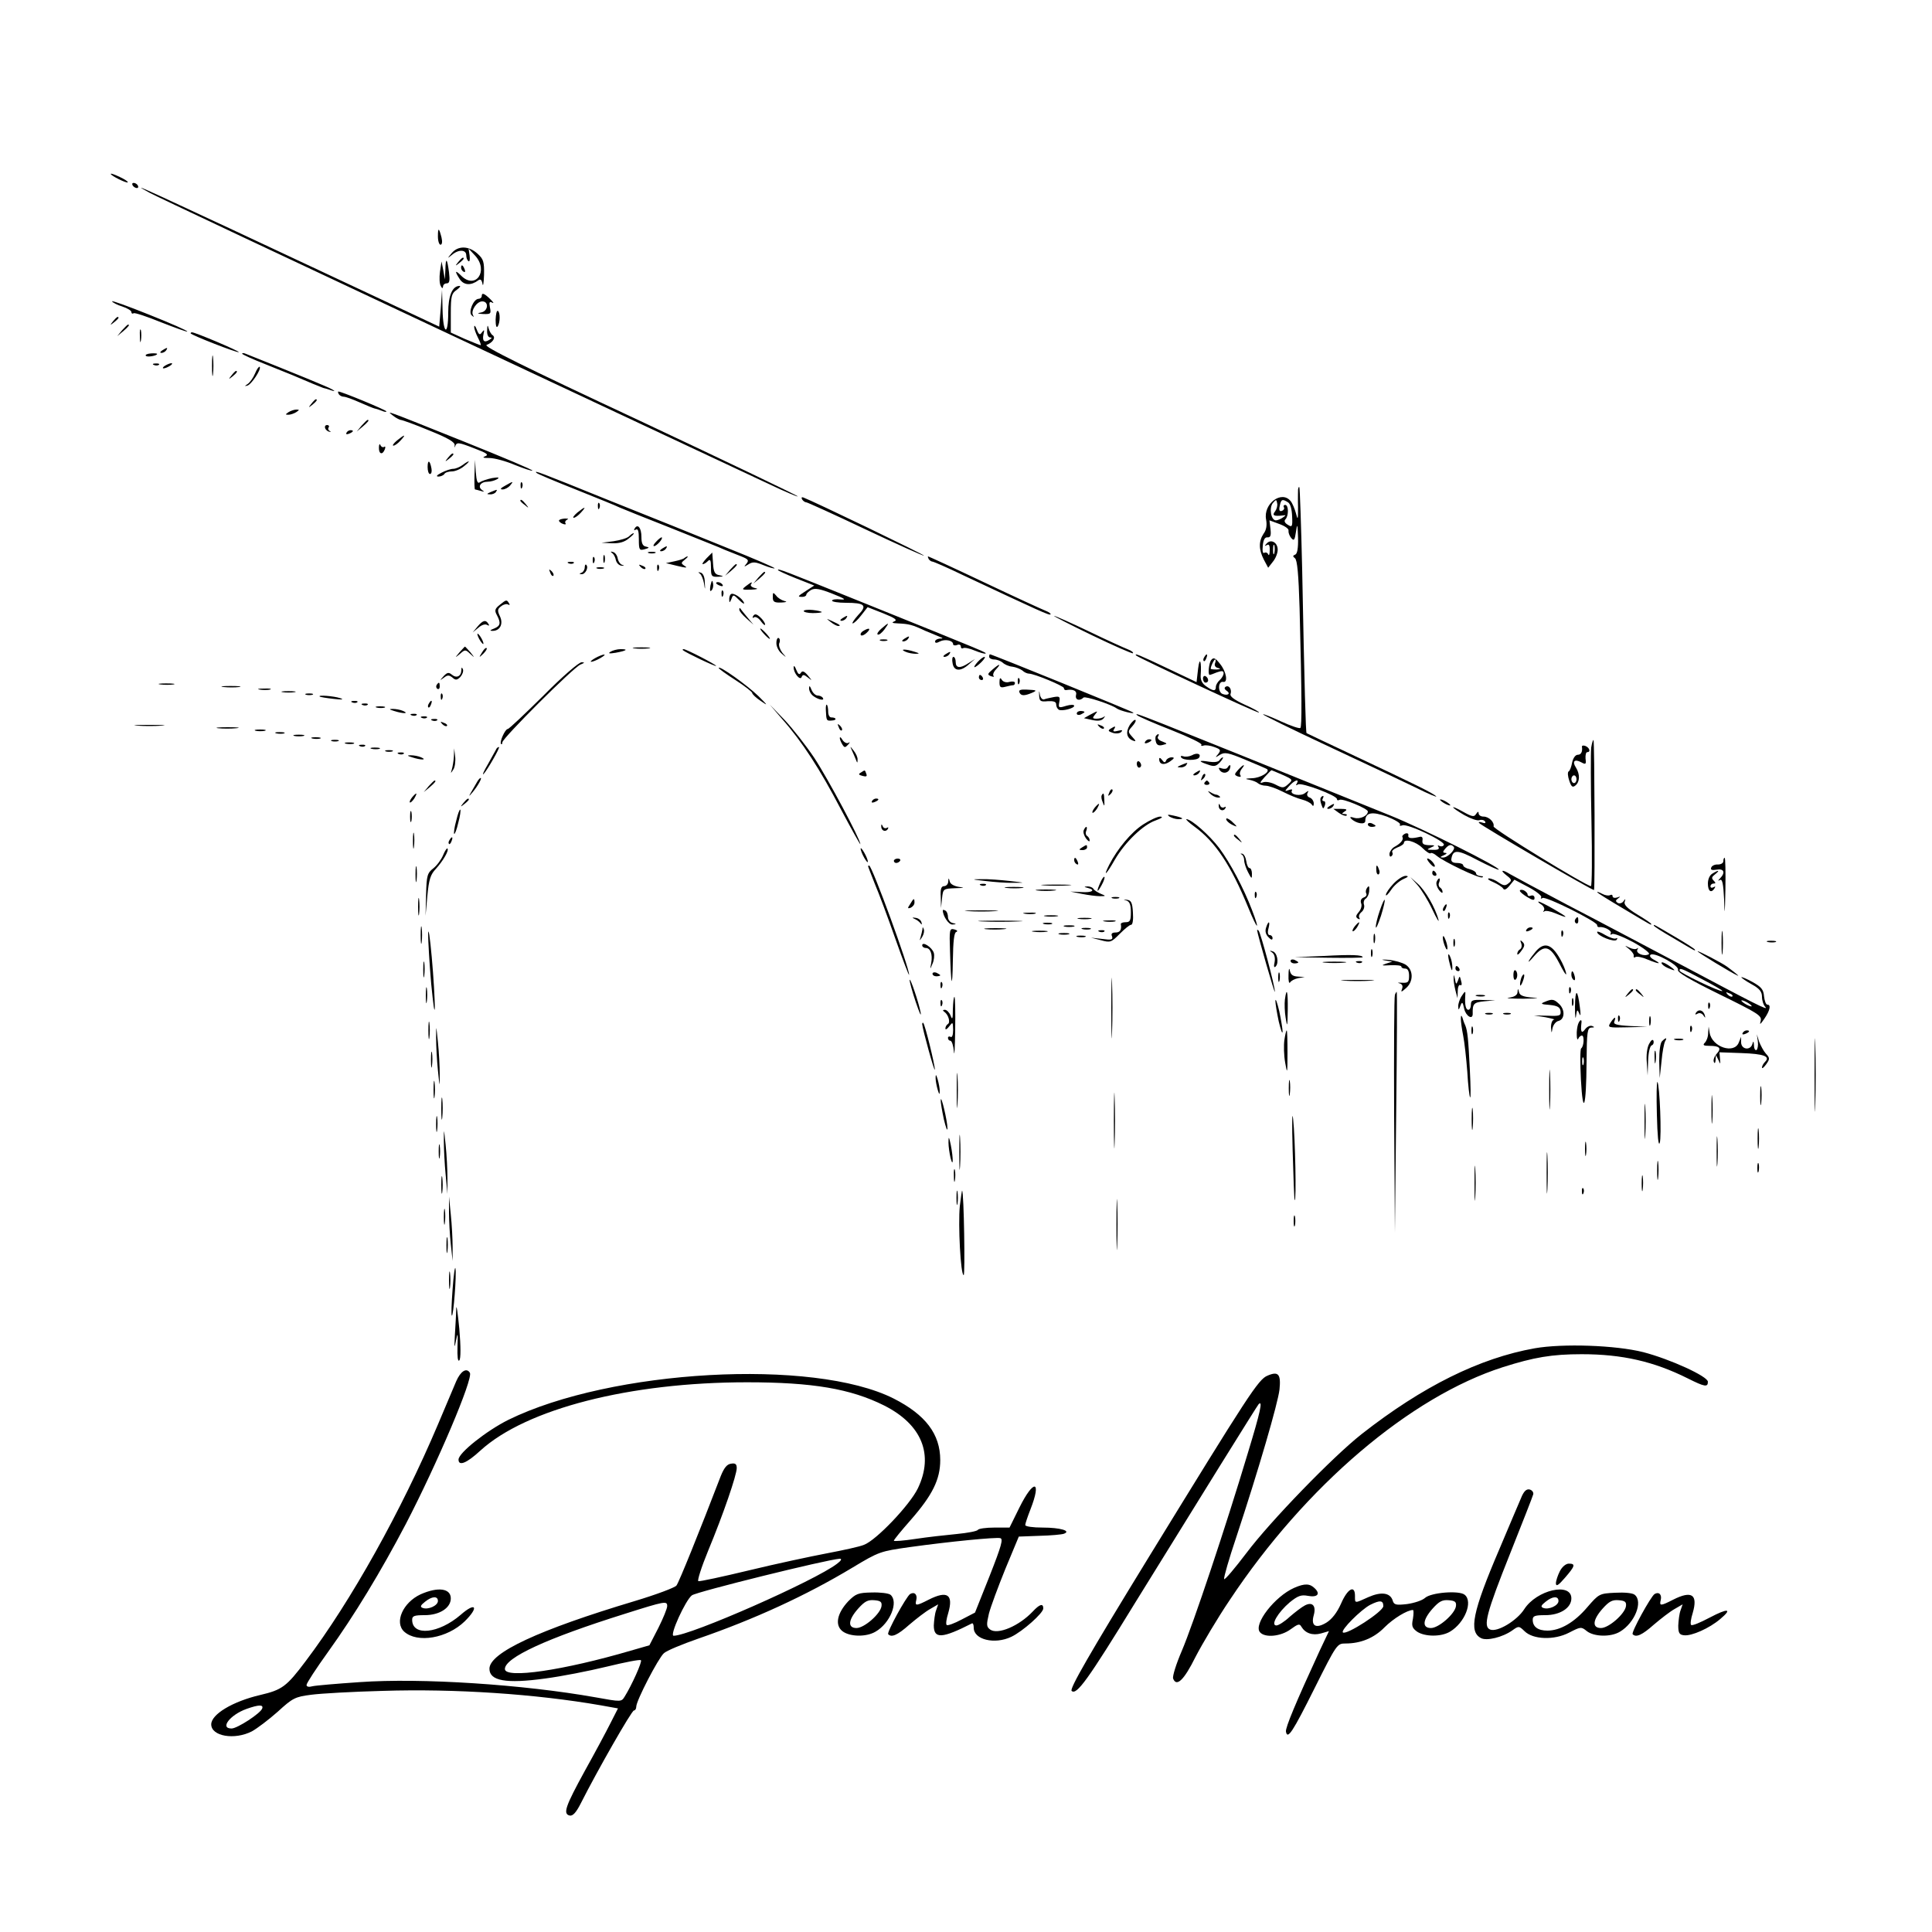 <svg version="1.0" xmlns="http://www.w3.org/2000/svg" viewBox="0 0 750 750"><path d="M430 6825c0-7 61-37 66-33 2 3-12 12-31 21s-35 15-35 12zM515 6780c3-5 11-10 16-10 6 0 7 5 4 10-3 6-11 10-16 10-6 0-7-4-4-10z" transform="matrix(.1 0 0 -.1 0 750)"/><path d="M580 6752c19-11 546-259 1170-552s1182-554 1239-581 106-48 108-46-274 134-612 293c-454 212-611 290-596 295 24 9 37 29 23 38-5 3-12 15-15 26-4 15-5 14-6-7-1-16 4-28 12-28s7-3-3-9c-20-13-29-5-23 22 4 17 3 19-6 7-8-12-12-10-20 10-5 14-10 19-10 12-1-7 6-26 14-42 9-17 13-30 11-30-3 0-30 11-61 24l-55 25v75c0 66 3 77 22 90 12 9 18 16 12 16-28 0-44-38-44-103 0-95-20-85-22 11l-2 77-5-72-6-71-245 115c-940 441-967 453-880 405zM1700 6582c0-18 5-32 10-32 6 0 8 11 4 28-10 39-14 40-14 4zM1754 6518c-19-23-19-23 1-7 26 22 55 20 55-2 0-10 4-20 9-23 4-3 6 7 4 22l-4 27 26-28c53-59 1-133-55-77-24 24-26 18-5-14 16-24 44-25 72-4 8 6 13 2 16-14 2-13 5 3 6 35 1 51-2 61-25 82-34 31-75 32-100 3z" transform="matrix(.1 0 0 -.1 0 750)"/><path d="M1779 6483c-13-16-12-17 4-4 9 7 17 15 17 17 0 8-8 3-21-13zM1729 6454l-2-39-6 35-7 35-6-40c-3-22-2-47 3-55 5-10 8-11 9-2 0 6 6 12 14 12 11 0 13 10 9 43-7 55-13 60-14 11zM1790 6461c0-6 4-13 10-16s7 1 4 9c-7 18-14 21-14 7zM1870 6350c0-5-6-10-12-10-20 0-41-52-27-64 9-8 10-8 5 1-9 17 15 53 36 53 27 0 23-38-4-43-18-3-15-5 8-6 29-1 31 1 26 25-4 21-2 25 9 19 8-4 4 2-8 14-24 23-33 26-33 11zM435 6330c3-5 21-14 40-20s35-16 35-21c0-6 4-8 9-5 4 3 52-13 106-35 54-21 100-38 102-36 2 3-64 32-147 65-82 33-148 57-145 52zM1924 6259c0-22 3-34 8-26 10 15 10 54 1 60-5 3-8-12-9-34zM439 6253c-13-16-12-17 4-4 9 7 17 15 17 17 0 8-8 3-21-13zM474 6218l-19-23 23 19c21 18 27 26 19 26-2 0-12-10-23-22zM543 6195c0-22 2-30 4-17 2 12 2 30 0 40-3 9-5-1-4-23zM740 6206c0-6 182-77 187-73 3 4-169 77-182 77-3 0-5-2-5-4zM630 6140c-9-6-10-10-3-10 6 0 15 5 18 10 8 12 4 12-15 0zM823 6080c0-36 2-50 4-32 2 17 2 47 0 65-2 17-4 3-4-33zM566 6119c4-7 44 0 44 7 0 2-11 3-24 2-14-1-23-5-20-9zM940 6127c0-3 42-22 93-42 90-36 122-49 182-75 17-7 35-14 40-16 6-1 19-5 30-9 15-5 17-4 5 3-12 8-139 60-337 139-7 3-13 3-13 0zM598 6083c7-3 16-2 19 1 4 3-2 6-13 5-11 0-14-3-6-6zM640 6080c-8-5-10-10-5-10 6 0 17 5 25 10s11 10 5 10c-5 0-17-5-25-10zM990 6050c-7-17-20-35-29-41-12-8-13-9-1-6 16 4 56 65 48 73-3 2-11-9-18-26zM899 6043c-13-16-12-17 4-4s21 21 13 21c-2 0-10-8-17-17zM1315 5970c3-5 12-10 19-10 8 0 35-10 62-22s54-23 59-24c6-1 18-5 28-9 9-4 17-5 17-2 0 5-174 77-186 77-3 0-2-4 1-10zM1209 5933c-13-16-12-17 4-4s21 21 13 21c-2 0-10-8-17-17zM1120 5900c-13-9-13-10 0-10 8 0 22 5 30 10 13 9 13 10 0 10-8 0-22-5-30-10z" transform="matrix(.1 0 0 -.1 0 750)"/><path d="M1525 5887c11-9 25-16 30-17 6 0 56-18 111-41 75-30 101-46 99-58-1-9 0-10 2-3 6 16 12 16 78-10 45-17 53-23 39-29-13-5-9-7 16-7 19 0 64-12 99-27 35-14 65-24 68-22 2 3-117 53-264 112-317 127-303 122-278 102zM1404 5848l-19-23 23 19c21 18 27 26 19 26-2 0-12-10-23-22zM1262 5838c2-6 10-13 16-14 7-1 8 0 2 3-5 2-8 9-4 14 3 5 0 9-6 9-7 0-10-5-8-12zM1345 5820c-3-6 1-7 9-4 18 7 21 14 7 14-6 0-13-4-16-10zM1541 5790c-13-11-19-20-14-20 6 0 18 9 28 20 23 25 17 25-14 0zM1471 5763c-1-26 14-31 23-7 3 8 2 13-3 9-5-3-12 1-14 7-3 7-6 3-6-9zM1739 5723c-13-16-12-17 4-4 9 7 17 15 17 17 0 8-8 3-21-13zM1660 5687c0-15 4-27 9-27 6 0 8 10 6 21-6 33-15 36-15 6zM1796 5695c-11-8-27-15-37-15-9 0-30-7-45-15-18-9-23-15-12-15 9 0 20 5 23 10 3 6 17 10 29 10 13 0 34 9 47 20 28 22 23 26-5 5zM1842 5658c-1-32 0-58 2-58s13-3 23-6c14-4 15-4 4 4-18 13-5 32 22 32 12 0 29 5 37 10 11 7 5 8-20 4-19-4-40-11-47-16-9-7-13 3-16 39l-3 48-2-57zM2083 5664c4-4 73-33 154-65 82-33 157-63 168-69 11-5 101-41 200-80 99-40 194-77 210-85 17-7 45-18 63-25 27-11 30-15 20-28-11-13-11-14 7-3 17 11 27 10 59-3 22-9 41-14 43-12s-81 38-184 79c-103 42-311 126-462 186-272 110-290 117-278 105zM1960 5614c-17-9-20-14-9-14 9 0 22 7 29 15 15 18 13 18-20-1zM2021 5614c0-11 3-14 6-6 3 7 2 16-1 19-3 4-6-2-5-13zM5039 5599c0-8-1-39 0-69 0-48-1-51-8-23-5 18-14 40-21 48-35 43-107-11-95-72 4-22 1-41-10-55-19-29-19-61 1-100l17-32 18 23c11 13 19 34 19 47 0 28-26 43-43 24-9-10-9-11 1-6 8 5 12-1 11-21 0-15-3-22-6-15-2 6-9 9-15 6-6-4-8 7-6 27 2 23 8 34 18 33 12-1 15 7 12 32l-4 34 38-14c22-8 38-19 36-26-1-7 3-19 10-28 11-13 14-10 19 24s6 31 8-23c1-41-3-63-11-66-10-4-10-7-1-14s14-62 18-194c9-350 9-458 3-465-4-3-37 8-74 25s-69 30-71 28 110-57 249-122 294-138 343-162c50-25 86-40 80-34-12 12-79 45-315 156-101 47-186 88-188 89-3 4-8 168-17 636-4 173-9 317-11 319s-4-2-5-10zm-89-84c-13-16-5-20 30-16 13 2 13 1 0-8-8-6-21-11-27-11-19 0-27 48-12 67 13 15 14 15 17-1 2-9-2-23-8-31zm50 35c9-5 15-27 16-54 2-41 0-44-17-33-12 7-15 15-9 21 13 13 13 56-1 56-5 0-8-4-5-9s0-11-7-14c-10-4-13 2-9 19 5 26 10 28 32 14zm-53-197c-3-10-5-4-5 12 0 17 2 24 5 18 2-7 2-21 0-30zM1905 5590c-16-7-17-9-3-9 9-1 20 4 23 9 7 11 7 11-20 0zM3114 5561c4-6 11-11 16-11 4 0 108-47 230-105 123-58 225-104 227-102 3 3-431 212-469 226-6 2-8-1-4-8zM2020 5556c0-2 8-10 18-17 15-13 16-12 3 4s-21 21-21 13zM2321 5534c0-11 3-14 6-6 3 7 2 16-1 19-3 4-6-2-5-13zM2241 5510c-13-11-19-20-14-20 6 0 18 9 28 20 23 25 17 25-14 0zM2170 5479c0-4 7-10 16-13 8-3 13-2 9 3-3 5 1 11 7 14 7 3 3 4-9 4-13-1-23-4-23-8zM2464 5449c-4-8-3-9 4-5 9 5 12-6 12-37 0-42 2-45 23-39 18 5 19 7 5 10-13 2-18 13-18 37 0 36-14 53-26 34zM2442 5418c-7-7-33-15-60-19l-47-6 41-2c28-1 49 5 65 19 13 10 22 19 19 20-4 0-11-5-18-12zM2548 5398c-10-10-14-18-9-18 10 0 36 29 30 34-2 1-12-6-21-16zM2570 5370c-9-6-10-10-3-10 6 0 15 5 18 10 8 12 4 12-15 0zM2376 5353c7-4 13-17 15-28 3-11 12-20 22-21 11-1 12 0 3 3-8 2-16 14-18 25-2 12-10 23-18 25-10 3-11 2-4-4zM2518 5353c6-2 18-2 25 0 6 3 1 5-13 5s-19-2-12-5z" transform="matrix(.1 0 0 -.1 0 750)"/><path d="M2743 5333c-12-13-19-23-15-23 5 0 13 5 20 12 9 9 12 4 12-25 0-34 2-37 28-36 22 1 23 2 5 6-18 3-23 12-25 46l-3 42-22-22zM2342 5330c0-14 2-19 5-12 2 6 2 18 0 25-3 6-5 1-5-13zM2301 5324c0-11 3-14 6-6 3 7 2 16-1 19-3 4-6-2-5-13zM2657 5334c-3-4-21-9-39-13l-33-7 45-11c33-8 41-8 28 0-15 10-15 12 0 24 9 7 14 13 11 13s-8-3-12-6zM3605 5330c3-5 10-10 14-10 5 0 60-24 122-54 294-138 333-156 337-151 3 2-6 9-19 14s-120 54-238 110-216 101-218 101-1-4 2-10zM2208 5313c7-3 16-2 19 1 4 3-2 6-13 5-11 0-14-3-6-6zM2270 5298c0-9-6-19-12-21-10-4-10-6 0-6 14-1 28 26 18 36-3 4-6-1-6-9zM2487 5299c7-7 15-10 18-7s-2 9-12 12c-14 6-15 5-6-5zM2551 5294c0-11 3-14 6-6 3 7 2 16-1 19-3 4-6-2-5-13zM2834 5288l-19-23 23 19c21 18 27 26 19 26-2 0-12-10-23-22zM2318 5293c6-2 18-2 25 0 6 3 1 5-13 5s-19-2-12-5zM2136 5277c3-10 9-15 12-12s0 11-7 18c-10 9-11 8-5-6zM3020 5287c0-2 32-17 70-32l71-28-31-20c-34-22-36-24-15-24 8 0 15 4 15 8 0 5 9 13 19 19 15 8 35 4 83-15s55-24 31-22c-18 2-33 0-33-5 0-4 24-8 53-8 75 0 85-10 48-48-16-18-25-32-21-32 5 0 20 14 33 31l25 32 61-24c45-18 56-26 43-31-12-5-9-7 13-8 44-2 56-5 105-28 25-10 52-22 60-25 12-4 11-6-2-6-10-1-18-6-18-11 0-7 6-7 19 0 20 10 51 4 51-11 0-4 7-6 15-3 8 4 15 1 15-6 0-6 4-9 9-6s26-1 46-10c20-8 39-13 41-11 4 4-3 7-474 197-315 127-332 134-332 127zM2717 5273c6-4 13-22 16-38 4-27 5-27 3 4 0 21-7 36-16 38-10 3-11 2-3-4zM2944 5258l-19-23 23 19c21 18 27 26 19 26-2 0-12-10-23-22zM2758 5227c-3-19-2-25 4-19s8 18 6 28c-3 14-5 12-10-9zM2780 5236c0-2 7-7 16-10 8-3 12-2 9 4-6 10-25 14-25 6z" transform="matrix(.1 0 0 -.1 0 750)"/><path d="M2896 5225c-18-14-17-15 20-14 23 1 30 3 16 6-12 2-20 9-17 14 8 12 3 11-19-6zM2801 5194c0-11 3-14 6-6 3 7 2 16-1 19-3 4-6-2-5-13zM2837 5193c-4-3-7-13-6-22 0-12 2-11 8 3 7 19 8 19 30-3 13-13 22-18 19-11-6 18-43 42-51 33zM3000 5182c0-18 5-22 33-21 20 1 25 3 12 6-11 3-26 12-32 21-12 14-13 13-13-6zM1940 5152c-19-15-21-22-11-40 16-30 14-42-11-52-16-6-18-9-7-9 29-1 44 26 30 56-11 23-10 29 5 40 9 7 21 10 27 6 6-3 7-1 3 5-9 15-10 15-36-6zM2870 5133c0-5 12-20 28-34l27-24-25 30c-14 17-26 32-27 34-2 2-3 0-3-6zM3120 5128c0-4 16-8 35-8s35 2 35 4-16 6-35 8-35 0-35-4zM2924 5109c-4-7-3-10 4-5 6 3 18-4 26-16 9-12 16-18 16-12s-9 19-19 28c-14 13-21 14-27 5zM3270 5100c-9-6-10-10-3-10 6 0 15 5 18 10 8 12 4 12-15 0zM4239 5034c85-41 156-72 159-70 3 3-6 10-19 15s-82 36-152 70c-71 34-132 61-135 60-4 0 62-34 147-75zM3224 5086c11-9 24-16 30-16 12 0 7 5-24 19-24 11-24 11-6-3zM1854 5068l-19-23 22 18c12 11 27 16 34 11 8-4 10-3 5 4-10 17-21 15-42-10zM3422 5060c-12-10-19-21-15-23 5-3 16 6 26 19 21 29 19 30-11 4zM2965 5040c10-11 20-20 23-20s-3 9-13 20-20 20-23 20 3-9 13-20zM3350 5050c-8-5-11-12-8-16 4-3 14 1 23 10 18 17 9 21-15 6zM1860 5020c6-11 13-20 16-20 2 0 0 9-6 20s-13 20-16 20c-2 0 0-9 6-20zM3014 5005c-1-13 8-32 20-42 21-18 21-18 3 3-9 12-15 28-12 37 4 8 3 17-2 20-4 3-9-5-9-18zM3510 5020c-9-6-10-10-3-10 6 0 15 5 18 10 8 12 4 12-15 0zM3418 5013c6-2 18-2 25 0 6 3 1 5-13 5s-19-2-12-5zM1784 4968c-19-23-19-23 2-6 19 17 21 17 39 0 19-17 19-17 1 6-11 12-20 22-21 22s-10-10-21-22zM1871 4967c-13-21-12-21 5-5 10 10 16 20 13 22-3 3-11-5-18-17zM2463 4983c15-2 39-2 55 0 15 2 2 4-28 4s-43-2-27-4zM2370 4970c-11-7-5-8 20-4 43 8 51 14 19 14-13 0-31-5-39-10zM2651 4976c10-9 129-66 129-61s-116 65-126 65c-4 0-5-2-3-4zM3515 4970c11-5 29-8 40-8 16 0 15 2-5 8-34 11-60 11-35 0zM3670 4960c-9-6-10-10-3-10 6 0 15 5 18 10 8 12 4 12-15 0zM2310 4945c-14-8-20-14-15-14 6 0 21 6 35 14s21 14 15 14c-5 0-21-6-35-14zM3840 4950c0-5 9-10 19-10 11 0 26-6 33-12 7-7 24-15 38-16 14-2 31-9 39-15 7-7 19-12 25-12 21 0 136-48 136-56 0-5 3-8 8-8 29 5 44-3 39-20-4-18 14-24 29-9 6 7 109-27 129-42 12-9 72-24 64-16-5 5-548 226-556 226-2 0-3-4-3-10zM4411 4955c11-10 472-225 476-221 3 2-22 16-56 31-39 18-58 32-54 41 6 17-6 36-19 28-6-4-5-9 3-15 18-11 6-21-15-13-19 7-18 50 2 47 20-5 13 40-12 70-18 23-25 26-34 15s-14-58-6-58c2 0 14 4 28 10 20 7 26 6 26-4 0-7-7-19-15-26s-15-19-15-26c0-18-10-18-38 2-16 11-22 25-21 42 4 54-4 76-10 26l-6-52-114 54c-107 51-131 61-120 49zm306-29c-4-9 1-17 11-19 12-3 11-5-5-6-13 0-23 1-23 3 0 10 13 36 17 36 3 0 3-6 0-14z" transform="matrix(.1 0 0 -.1 0 750)"/><path d="M4675 4949c-4-6-5-12-2-15 2-3 7 2 10 11 7 17 1 20-8 4zM3698 4925c5-31 31-33 63-4l24 21-25-16c-33-22-50-20-50 4 0 11-4 20-9 20-4 0-6-11-3-25zM3795 4930c-10-11-15-20-12-20 4 0 16 9 27 20s16 20 12 20c-5 0-17-9-27-20zM2110 4800c-72-71-134-130-139-130-10 0-33-51-26-58 3-3 5 0 5 6 0 16 276 291 303 302 17 7 18 9 5 9-10 1-77-57-148-129zM3081 4910c-1-23 26-54 31-38 4 10 9 10 24-2 18-14 18-14 0 8-14 17-22 19-27 10-6-9-11-5-18 12-5 14-10 18-10 10zM3853 4901c-20-17-21-20-6-26 10-3 14-3 10 1s0 16 10 26c21 23 14 23-14-1zM1791 4898c-1-24-19-32-37-17-12 10-18 9-32-6-16-18-16-18 1-6 14 11 20 11 33 1 12-11 18-11 31 2 8 9 13 22 10 30-4 9-6 8-6-4zM2790 4907c0-3 29-24 65-47s65-46 65-50c0-5 15-19 33-31 29-20 29-19-8 18-44 43-155 122-155 110zM3800 4870c0-5 5-10 11-10 5 0 7 5 4 10-3 6-8 10-11 10-2 0-4-4-4-10zM4670 4866c0-9 5-16 10-16 6 0 10 4 10 9 0 6-4 13-10 16-5 3-10-1-10-9zM3880 4851c0-19 4-22 23-17 12 3 25 6 30 6 4 0 7 4 7 9s-9 7-21 4c-12-4-25 0-30 8-6 10-9 8-9-10zM3951 4854c0-11 3-14 6-6 3 7 2 16-1 19-3 4-6-2-5-13zM623 4843c15-2 37-2 50 0 12 2 0 4-28 4-27 0-38-2-22-4zM1695 4841c-3-5-2-12 3-15s9 1 9 9c0 17-3 19-12 6zM868 4833c18-2 45-2 60 0s0 4-33 4-45-2-27-4zM3141 4829c-1-9 6-23 15-30 19-15 47-21 38-8-3 5-12 9-20 9s-19 10-24 23c-6 15-9 17-9 6zM1008 4823c12-2 30-2 40 0 9 3-1 5-23 4-22 0-30-2-17-4zM3957 4813c6-15 19-15 48-3 23 10 21 11-21 13-22 1-30-2-27-10zM4034 4800c1-22 5-25 34-22 22 1 32-2 32-12 0-8 4-17 10-21 12-7 60 5 60 15 0 5-14 5-31 0-29-9-31-8-27 14 4 21 2 24-21 20-14-3-31-6-38-9-6-2-14 6-16 18-3 18-4 18-3-3zM1098 4813c12-2 32-2 45 0 12 2 2 4-23 4s-35-2-22-4zM1188 4803c6-2 18-2 25 0 6 3 1 5-13 5s-19-2-12-5zM1711 4794c0-11 3-14 6-6 3 7 2 16-1 19-3 4-6-2-5-13zM1241 4796c2-2 27-6 54-9 34-4 42-3 25 3-25 8-87 13-79 6zM1368 4773c7-3 16-2 19 1 4 3-2 6-13 5-11 0-14-3-6-6zM1665 4769c-4-6-5-12-2-15 2-3 7 2 10 11 7 17 1 20-8 4zM1408 4763c7-3 16-2 19 1 4 3-2 6-13 5-11 0-14-3-6-6zM3206 4742c2-40 2-41 24-39 20 1 17 12-3 12-7 0-12 10-12 22 0 11-2 24-5 27s-5-7-4-22zM1463 4753c9-2 23-2 30 0 6 3-1 5-18 5-16 0-22-2-12-5zM3036 4709c78-88 147-195 228-350 42-79 76-140 76-136 0 18-125 253-179 335-32 48-84 114-115 147l-58 60 48-56zM1530 4740c34-11 60-11 35 0-11 5-29 8-40 8-16 0-15-2 5-8zM4180 4730c0-5 7-7 15-4 8 4 15 8 15 10s-7 4-15 4-15-4-15-10zM4231 4725l-23-13 32-7c22-5 36-3 44 6 6 8 7 11 2 7-6-5-19-8-29-8-16 0-17 3-7 15 14 17 13 17-19 0zM1598 4723c7-3 16-2 19 1 4 3-2 6-13 5-11 0-14-3-6-6zM4415 4723c6-5 65-31 132-57 68-27 120-52 117-57s1-6 9-3c7 2 26 0 41-6 25-9 26-12 15-27-13-15-12-15 7-3 18 11 31 9 100-20 43-18 81-34 83-36 12-11-26-34-58-35-27-1-30-3-11-6 14-3 29-9 34-14 6-5 19-9 29-9 11 0 40-10 66-23 25-13 59-27 76-31 16-4 33-13 37-19 5-8 8-7 8 4 0 9-7 20-16 23s-12 11-8 18c6 10 3 9-9 0-17-15-61-7-52 9 4 5-2 6-12 2-17-6-17-5 1 15 20 23 42 31 30 10-5-7-3-8 5-3 15 8 151-43 151-57 0-5 4-6 10-3 11 7 110-34 110-45 0-17-30-31-52-25-15 5-20 4-13-3 19-19 55-25 55-9 0 33 26 38 84 17 31-12 54-26 51-31-4-5 1-6 9-3 20 8 169-63 161-76-3-6-11-7-17-4-7 4-8 2-4-4 5-8-2-12-21-11-25 0-26 1-8 9s17 9-8 9c-21 1-27 5-25 19 2 11-2 16-12 13-31-7-45-6-43 6 2 7-4 10-12 7-8-4-13-9-11-13 6-9-5-24-28-37-11-5-20-18-22-27-1-9 2-15 7-11 5 3 7 10 4 15-4 5 5 13 19 19 14 5 26 13 26 18 0 18 46 6 72-20 14-14 29-24 32-20 3 3 14-2 23-10 29-24 165-89 177-84 6 2 3 5-6 5-10 1-18 5-18 11 0 5-11 12-25 16-14 3-25 10-25 15s-11 9-24 9c-16 0-23 5-22 15 6 38 23 38 102-4 43-22 80-39 82-37 8 8-292 158-418 209-1022 413-999 404-985 390zm564-231c40-18 41-19 22-36-18-16-22-16-49-2-17 9-39 13-49 9-14-5-13-1 6 20 14 15 25 27 27 27 1 0 20-8 43-18zm664-279c10-9-23-43-42-42-12 0-11 3 4 9 11 5 14 9 6 9-11 1-11 4-1 16 14 16 23 19 33 8zM1638 4713c7-3 16-2 19 1 4 3-2 6-13 5-11 0-14-3-6-6zM1678 4703c7-3 16-2 19 1 4 3-2 6-13 5-11 0-14-3-6-6zM4386 4686c-17-28-13-51 12-61 13-5 13-2-3 15-17 19-17 21 0 40 10 11 16 22 13 25s-13-6-22-19zM1717 4689c7-7 15-10 18-7s-2 9-12 12c-14 6-15 5-6-5zM533 4683c26-2 68-2 95 0 26 2 4 3-48 3s-74-1-47-3zM3256 4677c3-10 9-15 12-12s0 11-7 18c-10 9-11 8-5-6zM4267 4679c7-7 15-10 18-7s-2 9-12 12c-14 6-15 5-6-5zM847 4673c18-2 50-2 70 0 21 2 7 4-32 4-38 0-55-2-38-4zM4311 4671c-11-7-9-10 9-16 12-4 27-2 32 3 8 8 4 9-12 5s-21-3-16 5c9 14 6 15-13 3zM993 4663c9-2 25-2 35 0 9 3 1 5-18 5s-27-2-17-5zM1073 4653c9-2 23-2 30 0 6 3-1 5-18 5-16 0-22-2-12-5zM1143 4643c9-2 25-2 35 0 9 3 1 5-18 5s-27-2-17-5zM4488 4644c-3-3-4-13-1-23 3-13 11-17 26-13 20 5 20 5-2 14-12 4-19 12-16 18 7 11 2 14-7 4zM1213 4633c9-2 23-2 30 0 6 3-1 5-18 5-16 0-22-2-12-5zM3260 4635c0-5 5-17 10-25 8-13 11-13 22-1 8 9 9 12 1 7-6-3-16 2-22 11-6 10-10 14-11 8zM1288 4623c6-2 18-2 25 0 6 3 1 5-13 5s-19-2-12-5zM4445 4620c-3-6 1-7 9-4 18 7 21 14 7 14-6 0-13-4-16-10zM6177 4598c-2-18-2-147 1-285 3-139 2-253-2-253-17 0-381 222-378 232 4 16-18 38-39 38-11 0-19 6-19 13 0 8-3 7-10-3-7-12-15-11-49 8-55 31-52 20 3-12 25-14 51-23 59-20s18 1 22-5c4-7-1-8-12-4-10 3-15 3-11-2 11-12 442-264 446-260s2 578-2 582c-2 2-6-11-9-29zM1343 4613c9-2 23-2 30 0 6 3-1 5-18 5-16 0-22-2-12-5zM1398 4603c7-3 16-2 19 1 4 3-2 6-13 5-11 0-14-3-6-6z" transform="matrix(.1 0 0 -.1 0 750)"/><path d="M6141 4602c3-20-3-32-16-32-9 0-18-12-22-30-3-17-9-33-14-35-4-3-3-19 3-36 8-24 13-27 24-18 17 14 18 43 2 69-16 24-6 35 20 21 18-10 20-8 17 14-1 14 2 25 6 25 15 0 10 17-6 24-8 3-14 2-14-2zm-21-127c0-8-4-15-10-15-5 0-10 7-10 15s5 15 10 15c6 0 10-7 10-15zM1443 4593c9-2 23-2 30 0 6 3-1 5-18 5-16 0-22-2-12-5zM1927 4593c-2-5-17-30-32-58-16-27-24-45-18-40 14 14 66 105 60 105-3 0-8-3-10-7zM3308 4585c5-11 12-27 15-35 5-13 6-13 6 1 1 8-6 24-15 35-15 19-15 19-6-1zM1498 4583c6-2 18-2 25 0 6 3 1 5-13 5s-19-2-12-5zM1762 4563c-1-17-5-40-8-50-5-17-5-17 6 0 6 9 9 32 7 50l-4 32-1-32zM1548 4573c7-3 16-2 19 1 4 3-2 6-13 5-11 0-14-3-6-6zM4627 4568c-10-5-25-7-33-4-9 3-12 1-9-4 8-13 62-13 70-1 9 15-9 20-28 9zM1600 4560c34-11 60-11 35 0-11 5-29 8-40 8-16 0-15-2 5-8zM4500 4553c0-21 19-25 42-9 17 12 19 16 6 16-9 0-19-6-21-12-4-10-8-9-16 2-7 9-11 10-11 3zM4734 4549c-4-7-21-9-40-6-42 7-44 2-5-11 24-9 32-7 47 9 9 10 14 19 11 19s-9-5-13-11zM4413 4535c0-8 4-15 9-15 4 0 8 4 8 9 0 6-4 12-8 15-5 3-9-1-9-9zM4585 4530c-16-7-17-9-3-9 9-1 20 4 23 9 7 11 7 11-20 0zM4765 4520c-3-5-13-6-22-3-11 4-14 3-9-5 10-17 33-15 40 3 6 17 0 20-9 5zM4806 4511c-15-17-15-19-1-25 10-3 14-2 10 5-4 5-1 16 5 24 18 22 6 18-14-4zM3342 4501c-11-6-9-9 6-13s19-2 15 8c-6 16-4 16-21 5zM4640 4500c-9-6-10-10-3-10 6 0 15 5 18 10 8 12 4 12-15 0zM4666 4483c-6-14-5-15 5-6 7 7 10 15 7 18s-9-2-12-12zM1854 4468c-4-7-14-24-22-38-14-24-13-24 3-5 20 24 37 55 31 55-3 0-8-6-12-12zM1664 4448l-19-23 23 19c21 18 27 26 19 26-2 0-12-10-23-22zM4676 4462c-3-5 1-9 9-9s12 4 9 9c-3 4-7 8-9 8s-6-4-9-8zM4306 4423c-6-14-5-15 5-6 7 7 10 15 7 18s-9-2-12-12zM4697 4420c7-8 20-15 29-16s13 1 9 4c-4 4-10 7-13 7-4 0-14 4-22 9-12 7-13 6-3-4zM1600 4405c-7-9-11-17-9-20 3-2 10 5 17 15 14 24 10 26-8 5zM4277 4413c-3-5-1-17 4-28 6-17 7-16 6 8-1 28-3 32-10 20zM5127 4403c-3-5-1-17 3-27 6-17 7-18 13-3 3 9 2 17-4 17s-7 5-4 10c3 6 4 10 1 10s-7-3-9-7zM1799 4383c-13-16-12-17 4-4 9 7 17 15 17 17 0 8-8 3-21-13zM3385 4390c-3-6 1-7 9-4 18 7 21 14 7 14-6 0-13-4-16-10zM5590 4396c0-3 9-10 20-16s20-8 20-6c0 3-9 10-20 16s-20 8-20 6zM4250 4365c-7-9-11-17-9-20 3-2 10 5 17 15 14 24 10 26-8 5zM4731 4373c-1-17 16-25 25-12 4 7 3 9-4 5-5-3-13 0-15 6-4 9-6 10-6 1zM5160 4370c-9-6-10-10-3-10 6 0 15 5 18 10 8 12 4 12-15 0zM1592 4330c0-19 2-27 5-17 2 9 2 25 0 35-3 9-5 1-5-18zM1771 4314c-7-25-10-48-8-51 3-2 10 17 16 43 7 25 10 48 8 51-3 2-10-17-16-43zM5198 4344c13-9 26-13 29-10 4 3 0 6-8 6-11 0-11 2 1 10 12 7 8 10-15 10h-29l22-16zM4540 4330c8-5 24-10 34-10 26 0 18 6-19 14-22 5-26 4-15-4zM4437 4299c-46-30-99-94-131-156-26-52-11-38 22 20 39 67 109 135 158 152 24 9 31 14 18 15-11 0-41-14-67-31zM4760 4320c0-5 9-14 20-20s20-9 20-8c0 2-9 11-20 21-11 9-20 13-20 7zM4637 4291c81-59 141-149 209-315 36-88 47-94 14-8-32 84-84 182-127 240-38 50-107 111-127 112-5 0 9-13 31-29zM5310 4300c0-6 7-10 15-10s15 2 15 4-7 6-15 10c-8 3-15 1-15-4zM3421 4293c-1-17 16-25 25-12 4 7 3 9-4 5-5-3-13 0-15 6-4 9-6 10-6 1zM4207 4277c-3-7 1-21 9-32 8-10 14-14 14-8 0 7-4 14-10 18-5 3-7 12-3 20 3 8 3 15 0 15s-7-6-10-13zM1603 4235c0-27 2-38 4-22 2 15 2 37 0 50-2 12-4 0-4-28zM4790 4256c0-2 8-10 18-17 15-13 16-12 3 4s-21 21-21 13zM1745 4239c-4-6-5-12-2-15 2-3 7 2 10 11 7 17 1 20-8 4zM4200 4210c-13-8-12-10 3-10 9 0 17 5 17 10 0 12-1 12-20 0zM1720 4180c-7-17-24-40-38-51-23-18-26-27-28-102l-2-82 7 77c6 64 12 83 33 105 28 31 52 72 45 79-2 3-10-9-17-26zM3341 4205c0-5 6-21 14-35s14-20 14-15c0 6-6 21-14 35s-14 21-14 15zM4820 4183c5-2 10-13 10-23s7-31 15-46c14-27 15-27 15-6 0 12-4 22-9 22s-11 12-13 27c-2 14-9 28-16 29s-8 0-2-3zM3470 4158c0-4 4-8 9-8 6 0 12 4 15 8 3 5-1 9-9 9s-15-4-15-9zM4170 4161c0-6 4-13 10-16s7 1 4 9c-7 18-14 21-14 7zM5540 4166c0-4 7-14 15-22 8-9 15-11 15-6s-7 15-15 22-15 9-15 6zM6690 4157c0-8-10-13-21-13-12 1-24-5-26-12-4-9 3-11 21-8 28 5 35-11 14-33-10-10-10-12-1-7s13-15 16-76c2-68 3-61 5 40 1 67 0 122-3 122s-5-6-5-13zM1613 4105c0-27 2-38 4-22 2 15 2 37 0 50-2 12-4 0-4-28zM3370 4137c0-2 12-32 26-68 15-35 51-131 80-214 29-82 53-145 53-139 2 25-144 424-155 424-2 0-4-1-4-3zM5343 4121c0-11 5-18 9-15s5 11 1 19c-7 21-12 19-10-4zM5560 4110c0-5 5-10 11-10 5 0 7 5 4 10-3 6-8 10-11 10-2 0-4-4-4-10zM5848 4102c21-16 22-20 8-31-12-10-19-10-38 3-12 9-29 16-38 16-8-1-1-7 16-14 18-8 35-19 39-25 4-8 13-4 25 11l19 23 55-29c30-16 52-34 49-39-3-6-1-7 5-3 13 8 212-92 212-105 0-5 3-9 8-8 18 3 51-14 45-24-3-6-1-7 5-3s44-11 83-32c40-22 66-43 60-46-17-11-52 3-45 17 4 7 4 9-1 5-4-4-17-3-29 3-21 10-21 10-1-6 11-9 19-21 17-26-1-6 2-8 7-4 6 3 27-1 47-10 44-18 58-19 25-1-15 8-19 16-13 20 17 10 112-43 106-59-4-9 45-38 161-95 151-74 165-83 160-103-5-17-2-15 14 8 22 32 27 55 12 55-6 0-11 15-13 32-2 27-11 37-45 56-24 13-43 21-43 18 0-2 18-15 40-27 31-17 40-29 40-49 0-14 6-32 13-39 15-17-43 13-333 167-129 68-325 172-435 229-110 58-210 112-222 119-32 20-42 17-15-4zm761-404c44-23 79-43 77-45-6-6-166 71-166 79 0 12 4 11 89-34zm116-66c-3-3-11 0-18 7-9 10-8 11 6 5 10-3 15-9 12-12zm75-38c0-2-9 0-20 6s-20 13-20 16c0 2 9 0 20-6s20-13 20-16z" transform="matrix(.1 0 0 -.1 0 750)"/><path d="M6648 4109c-11-6-18-22-18-39 0-30 13-39 26-18 4 7 3 8-4 4s-12-2-12 3c0 6 5 11 12 11 9 0 9 3 0 12s-7 14 6 24c20 16 14 18-10 3zM4272 4075c-17-37-14-45 4-12 9 16 14 31 11 33-2 2-9-7-15-21zM5409 4069c-16-17-29-36-29-43 0-6 9 3 20 19 11 17 32 35 47 42 20 9 23 12 10 13-11 0-32-14-48-31zM3681 4078c0-10-8-18-16-18-11 0-15-11-13-42l1-43 4 38c4 37 5 37 51 39 36 1 39 2 15 5-19 3-34 11-36 21-4 15-5 15-6 0zM3825 4080c33-4 83-8 110-7 47 0 47 0-15 7-36 4-85 8-110 7-41 0-39-1 15-7zM5502 4065c15-17 41-59 58-95s28-54 24-40c-12 46-52 115-81 140l-28 25 27-30zM5577 4077c-3-7 1-21 9-32 8-10 14-14 14-8 0 7-4 14-10 18-5 3-7 12-3 20 3 8 3 15 0 15s-7-6-10-13zM3808 4063c7-3 16-2 19 1 4 3-2 6-13 5-11 0-14-3-6-6zM4053 4063c26-2 68-2 95 0 26 2 4 3-48 3s-74-1-47-3zM3908 4053c18-2 45-2 60 0s0 4-33 4-45-2-27-4z" transform="matrix(.1 0 0 -.1 0 750)"/><path d="M4223 4053c32-8 17-19-25-16l-43 2 45-9c25-5 56-9 70-9 24 0 24 1 4 9-12 5-25 13-29 19-3 6-14 10-23 10-15-1-15-2 1-6zM5305 4050c-3-5-4-14-1-19s-1-12-10-15c-10-4-14-12-10-23 4-9-1-24-9-33-12-14-13-20-4-26 7-4 10-3 6 3s0 16 9 23c8 7 12 20 9 28-3 9 0 19 6 23 7 4 13 17 14 28 2 23-1 26-10 11zM4028 4043c17-2 47-2 65 0 17 2 3 4-33 4s-50-2-32-4zM5900 4042c0-4 13-15 28-24 23-14 29-14 29-4 0 8-6 12-14 9-7-3-13-1-13 5 0 5-7 12-15 16-8 3-15 2-15-2zM4871 4024c0-11 3-14 6-6 3 7 2 16-1 19-3 4-6-2-5-13zM6200 4037c0-3 44-30 98-62 119-71 112-67 112-62 0 3-24 19-54 37-38 23-53 38-49 49 4 13 3 13-5 2-5-7-15-10-22-6-9 6-9 10 1 17 11 8 10 9-3 4-10-3-18-1-18 5s-4 7-10 4c-5-3-19-1-30 5s-20 9-20 7zM1623 3980c0-30 2-43 4-27 2 15 2 39 0 55-2 15-4 2-4-28zM4318 4013c6-2 18-2 25 0 6 3 1 5-13 5s-19-2-12-5zM3533 3990c-11-16-10-18 2-14 8 4 15 12 15 20 0 19-3 18-17-6zM4373 4004c12-4 17-16 17-45 0-32-3-39-20-39-11 0-19-3-19-7 4-23-3-33-21-33-13 0-18-5-13-15 4-13-2-15-38-10l-44 5 39-10c37-10 40-8 73 25 19 19 38 35 44 35s9 20 7 47c-2 39-7 48-23 50-16 1-16 1-2-3zM5356 3964c-9-26-16-55-15-63 0-9 9 11 20 44 22 71 18 86-5 19zM5983 3989c9-6 14-16 11-22-4-7-4-9 1-5 4 4 23 1 42-7 55-23 53-18-4 15-29 17-56 30-60 30s0-5 10-11zM5605 3979c-4-6-5-12-2-15 2-3 7 2 10 11 7 17 1 20-8 4zM3660 3966c0-22 23-56 37-55 17 1 17 2 1 6-10 2-18 13-18 23s-4 22-10 25c-5 3-10 4-10 1zM3758 3963c28-2 76-2 105 0 28 2 5 3-53 3s-81-1-52-3zM3978 3953c12-2 30-2 40 0 9 3-1 5-23 4-22 0-30-2-17-4zM5621 3944c0-11 3-14 6-6 3 7 2 16-1 19-3 4-6-2-5-13zM4058 3943c12-2 32-2 45 0 12 2 2 4-23 4s-35-2-22-4zM3550 3933c8-3 19-11 23-17 6-7 7-6 4 4-2 8-12 16-23 17-13 2-15 1-4-4zM4188 3933c12-2 32-2 45 0 12 2 2 4-23 4s-35-2-22-4zM6115 3931c-3-5-2-12 3-15s9 1 9 9c0 17-3 19-12 6zM3812 3923c37-2 100-2 140 0 40 1 10 3-67 3s-110-1-73-3z" transform="matrix(.1 0 0 -.1 0 750)"/><path d="M4288 3923c12-2 30-2 40 0 9 3-1 5-23 4-22 0-30-2-17-4zM1633 3870c0-30 2-43 4-27 2 15 2 39 0 55-2 15-4 2-4-28zM1662 3875c0-27 5-115 12-195 8-80 13-120 14-90 0 30-5 118-12 195s-13 118-14 90zM4053 3913c9-2 23-2 30 0 6 3-1 5-18 5-16 0-22-2-12-5zM4915 3899c-5-14-1-27 9-37 10-11 16-12 16-4 0 7-5 12-11 12-7 0-9 10-5 25 8 30 0 33-9 4zM5260 3905c-7-9-11-17-9-20 3-2 10 5 17 15 14 24 10 26-8 5zM4133 3903c9-2 25-2 35 0 9 3 1 5-18 5s-27-2-17-5zM6420 3907c0-3 33-24 73-47 91-54 87-52 87-47 0 3-33 24-72 47-92 54-88 52-88 47zM6683 3840c0-41 2-58 4-37 2 20 2 54 0 75-2 20-4 3-4-38zM3581 3893c-1-6-4-20-7-30-5-17-5-17 6 0 6 10 9 23 6 30-3 9-5 9-5 0zM3688 3806c4-138 9-153 11-34 1 74 5 108 13 110 7 3 4 7-7 10-19 5-20 0-17-86zM3827 3893c18-2 50-2 70 0 21 2 7 4-32 4-38 0-55-2-38-4zM4203 3893c9-2 23-2 30 0 6 3-1 5-18 5-16 0-22-2-12-5zM5925 3890c-3-6 1-7 9-4 18 7 21 14 7 14-6 0-13-4-16-10zM4013 3883c15-2 37-2 50 0 12 2 0 4-28 4-27 0-38-2-22-4zM4268 3883c7-3 16-2 19 1 4 3-2 6-13 5-11 0-14-3-6-6zM4880 3889c2-18 69-251 69-239 1 19-55 229-63 237-3 4-6 4-6 2zM6061 3874c0-11 3-14 6-6 3 7 2 16-1 19-3 4-6-2-5-13zM6200 3882c0-15 69-42 76-30 4 6 3 8-3 5-5-3-24 3-41 13-18 11-32 16-32 12zM4113 3873c9-2 25-2 35 0 9 3 1 5-18 5s-27-2-17-5zM5332 3855c0-16 2-22 5-12 2 9 2 23 0 30-3 6-5-1-5-18zM4183 3863c9-2 23-2 30 0 6 3-1 5-18 5-16 0-22-2-12-5zM5601 3860c0-8 4-24 9-35 5-13 9-14 9-5 0 8-4 24-9 35-5 13-9 14-9 5zM5642 3840c0-14 2-19 5-12 2 6 2 18 0 25-3 6-5 1-5-13zM5905 3839c4-10 2-20-4-24-6-3-11-11-11-18 0-6 7-1 16 12 13 17 14 25 5 34s-11 8-6-4zM6863 3843c9-2 23-2 30 0 6 3-1 5-18 5-16 0-22-2-12-5zM3580 3830c0-5 6-10 14-10 18 0 27-25 21-58-5-27-5-27 5-3 6 13 8 32 5 42-7 22-45 46-45 29zM5963 3808c-11-13-24-30-28-38s5 0 21 19c40 46 62 39 97-28 15-30 27-49 27-42 0 6-7 26-16 44-36 71-66 84-101 45zM5322 3800c0-14 2-19 5-12 2 6 2 18 0 25-3 6-5 1-5-13zM4939 3802c8-6 12-20 9-37-4-17-2-23 4-17 14 14 6 55-12 59-12 4-13 3-1-5zM6590 3807c0-4 132-84 155-94 9-4-4 7-40 34-20 15-115 64-115 60zM5140 3789l-115-5 133-2c72-1 132 0 132 2 0 9-43 11-150 5zM5622 3790c0-8 4-26 8-40 6-20 8-21 8-5 0 11-3 29-8 40-5 12-8 14-8 5zM1643 3735c0-27 2-38 4-22 2 15 2 37 0 50-2 12-4 0-4-28zM5010 3770c0-6 7-10 15-10s15 2 15 4-7 6-15 10c-8 3-15 1-15-4zM5375 3772l30-5-25-8c-20-7-16-8 18-6 23 1 42-1 42-5 0-5 7-8 15-8 10 0 15-10 15-28 0-25-4-28-27-27-16 1-20 0-11-2 11-3 15-10 11-21-6-15-3-14 15 2 30 26 29 71-1 91-13 8-43 17-68 19-24 2-30 1-14-2zM4314 3585c0-104 2-146 3-92 2 54 2 139 0 190-1 51-3 7-3-98zM5143 3763c20-2 54-2 75 0 20 2 3 4-38 4s-58-2-37-4zM5268 3763c7-3 16-2 19 1 4 3-2 6-13 5-11 0-14-3-6-6zM6450 3762c0-5 11-14 25-20s25-10 25-8-11 11-25 20-25 13-25 8zM5002 3715c-1-22 2-35 6-29 4 7 18 14 32 17l25 4-27 2c-19 1-28 7-31 24-2 12-5 5-5-18zM5650 3740c0-5 5-10 11-10 5 0 7 5 4 10-3 6-8 10-11 10-2 0-4-4-4-10zM5875 3715c0-13 3-21 8-18 4 2 7 10 7 18s-3 16-7 18c-5 3-8-5-8-18zM3620 3720c0-6 7-10 15-10s15 2 15 4-7 6-15 10c-8 3-15 1-15-4zM4962 3705c0-16 2-22 5-12 2 9 2 23 0 30-3 6-5-1-5-18zM6100 3716c0-8 4-17 9-20 5-4 7 3 4 14-6 23-13 26-13 6zM5643 3705c-1-11 3-33 7-50l8-30 1 28c0 16 5 26 10 23 5-4 7 4 3 16-5 21-6 21-12 2-7-17-8-17-12 6-4 17-5 19-5 5zM5906 3705c-3-9-6-22-5-28 0-7 5-1 10 12s8 26 5 28c-2 2-6-3-10-12zM3531 3695c0-5 10-44 24-85s22-60 19-41c-7 38-42 142-43 126zM5218 3693c28-2 76-2 105 0 28 2 5 3-53 3s-81-1-52-3zM3651 3674c0-11 3-14 6-6 3 7 2 16-1 19-3 4-6-2-5-13zM1653 3635c0-27 2-38 4-22 2 15 2 37 0 50-2 12-4 0-4-28zM6091 3654c0-11 3-14 6-6 3 7 2 16-1 19-3 4-6-2-5-13zM5891 3648c-1-11-12-18-33-21-18-2 8-4 57-4 50 1 67 2 38 4-38 3-53 8-56 21-4 16-5 16-6 0zM6114 3592c0-37 2-53 4-37 4 27 5 28 13 10 5-13 6-3 2 25-9 73-18 73-19 2zM6319 3643c-13-16-12-17 4-4s21 21 13 21c-2 0-10-8-17-17zM6350 3656c0-2 8-10 18-17 15-13 16-12 3 4s-21 21-21 13zM4988 3620c-2-16-1-49 3-72 6-38 7-34 8 30 1 75-4 93-11 42zM5415 3638c-3-7-4-218-3-468l3-455 5 468c3 257 4 467 2 467-1 0-5-6-7-12zM5672 3630c-6-11-12-28-11-37 0-15 2-15 8 2 7 18 9 16 15-11 6-28 33-45 33-20-1 40 4 45 46 49l42 4-47 1c-42 2-48-1-48-18 0-11-4-20-10-20-10 0-14 20-12 53 2 22 0 22-16-3z" transform="matrix(.1 0 0 -.1 0 750)"/><path d="M5733 3633c9-2 23-2 30 0 6 3-1 5-18 5-16 0-22-2-12-5zM3699 3583c0-39-2-44-9-25-5 12-15 22-22 22-9 0-9-3-2-8 16-11 24-41 14-47-6-4-10-11-10-18 0-6 7-2 15 9 14 18 14 17 15-14 0-20-4-31-10-27-5 3-10 1-10-4 0-6 4-11 9-11 6 0 12-19 14-42 2-24 4 14 5 85 1 70 0 127-3 127s-5-21-6-47zM4951 3615c0-11 6-47 13-80 8-33 14-51 15-40 0 11-6 47-13 80-8 33-14 51-15 40zM6102 3610c0-14 2-19 5-12 2 6 2 18 0 25-3 6-5 1-5-13zM3651 3604c0-11 3-14 6-6 3 7 2 16-1 19-3 4-6-2-5-13zM5995 3610c-16-6-12-9 20-11 31-3 41-9 43-24 2-18-3-20-50-18l-53 1 45-7c25-5 39-9 33-9-7-1-12-14-12-29 2-26 2-26 6-4 3 13 13 26 24 28 24 7 25 44 1 66-20 19-27 20-57 7zM6631 3594c0-11 3-14 6-6 3 7 2 16-1 19-3 4-6-2-5-13zM6584 3569c-5-8-3-9 6-4 7 4 16 2 22-6 8-12 9-12 6 0-6 20-24 25-34 10zM5768 3563c6-2 18-2 25 0 6 3 1 5-13 5s-19-2-12-5zM5838 3563c6-2 18-2 25 0 6 3 1 5-13 5s-19-2-12-5zM5671 3545c0-11 4-40 9-65s12-88 16-140c3-52 8-97 11-100s2 45-1 105c-6 122-9 153-18 175-4 8-9 22-11 30-4 10-6 9-6-5zM6281 3544c0-11 3-14 6-6 3 7 2 16-1 19-3 4-6-2-5-13zM6402 3535c0-16 2-22 5-12 2 9 2 23 0 30-3 6-5-1-5-18zM1663 3500c0-30 2-43 4-27 2 15 2 39 0 55-2 15-4 2-4-28z" transform="matrix(.1 0 0 -.1 0 750)"/><path d="M6252 3530c-12-19-10-20 65-18l78 2-67 3c-54 3-66 7-61 18 8 21 0 18-15-5zM7044 3325c0-126 2-177 3-112 2 65 2 168 0 230-1 62-3 9-3-118zM6126 3524c-3-9-6-28-5-42 0-15 3-21 6-14 2 6 9 12 14 12 10 0 8-42-3-50-4-3-4-57-1-120 8-148 21-110 22 68 1 118 3 132 19 133 12 0 13 2 3 6-8 3-20-2-28-13-13-18-18-10-14 24 3 17-6 15-13-4zm21-156c-3-7-5-2-5 12s2 19 5 13c2-7 2-19 0-25zM3580 3524c1-18 48-189 49-176 1 15-38 175-45 181-2 2-4 0-4-5zM1693 3470c0-30 3-86 7-125 7-68 7-69 7-15 0 30-3 87-7 125-7 68-7 69-7 15zM5712 3500c0-14 2-19 5-12 2 6 2 18 0 25-3 6-5 1-5-13zM6561 3504c0-11 3-14 6-6 3 7 2 16-1 19-3 4-6-2-5-13zM6631 3490c0-15-6-31-13-38-9-9-5-12 18-12 40 0 48-9 28-31-9-10-14-24-11-31 3-8 6-5 7 7l1 20 10-20c8-18 8-18 6 5l-2 25 85-3c88-3 113-13 92-34-7-7-12-17-12-22 0-6 7 0 16 12 15 21 15 25-1 42-9 10-20 31-26 46l-9 29 4-28c2-15-1-30-5-33-5-3-10 5-10 18-1 17-3 18-6 6-7-27-43-23-44 5v22l-9-22c-18-46-103-18-113 37l-4 25-2-25zM4986 3463c-3-21-2-60 3-88 8-47 9-44 9 38 0 48-1 87-3 87s-6-17-9-37z" transform="matrix(.1 0 0 -.1 0 750)"/><path d="M6765 3490c-3-6 1-7 9-4 18 7 21 14 7 14-6 0-13-4-16-10zM6402 3448c-8-14-12-45-9-74l3-49 2 57c1 32 7 58 14 60 6 2 9 10 7 17-3 8-9 4-17-11zM6452 3458c-7-7-11-38-11-77l2-66 7 65c3 36 10 71 14 78 9 15 3 15-12 0zM6503 3463c9-2 23-2 30 0 6 3-1 5-18 5-16 0-22-2-12-5zM1673 3385c0-27 2-38 4-22 2 15 2 37 0 50-2 12-4 0-4-28zM6423 3395c0-22 2-30 4-17 2 12 2 30 0 40-3 9-5-1-4-23zM6014 3270c0-69 1-97 3-62 2 34 2 90 0 125-2 34-3 6-3-63zM3714 3265c0-60 1-84 3-52s2 81 0 110-3 3-3-58zM3632 3315c0-11 4-31 8-45 6-20 8-21 8-5 0 11-4 31-8 45-6 20-8 21-8 5zM1683 3270c0-30 2-43 4-27 2 15 2 39 0 55-2 15-4 2-4-28zM4324 3150c0-96 2-136 3-87 2 48 2 126 0 175-1 48-3 8-3-88zM5003 3275c0-27 2-38 4-22 2 15 2 37 0 50-2 12-4 0-4-28zM6432 3173c2-82 6-124 11-110 8 22 0 227-9 237-3 2-4-55-2-127zM6833 3245c0-33 2-45 4-27s2 45 0 60-4 0-4-33zM6644 3195c0-49 1-71 3-48s2 64 0 90-3 8-3-42zM1713 3195c0-38 2-53 4-32 2 20 2 52 0 70-2 17-4 1-4-38zM6384 3145c0-60 1-84 3-52s2 81 0 110-3 3-3-58zM3652 3230c-1-8 5-42 12-75 8-33 14-49 14-35 0 28-25 133-26 110zM5018 3035c3-104 6-192 8-194 7-7 2 241-6 314-4 39-5-15-2-120zM5713 3155c0-38 2-53 4-32 2 20 2 52 0 70-2 17-4 1-4-38zM1693 3135c0-27 2-38 4-22 2 15 2 37 0 50-2 12-4 0-4-28zM6823 3080c0-36 2-50 4-32 2 17 2 47 0 65-2 17-4 3-4-33zM3724 3025c0-60 1-84 3-52s2 81 0 110-3 3-3-58zM1723 3070c0-30 3-89 7-130l7-75v60c0 33-3 92-7 130-7 68-7 68-7 15zM6664 3030c0-52 1-74 3-47 2 26 2 68 0 95-2 26-3 4-3-48zM3682 3065c0-16 4-43 8-60 11-42 11-1 1 50-7 34-9 35-9 10zM6153 3040c0-25 2-35 4-22 2 12 2 32 0 45-2 12-4 2-4-23zM1703 3030c0-25 2-35 4-22 2 12 2 32 0 45-2 12-4 2-4-23zM6004 2945c0-71 1-99 3-62s2 96 0 130-3 4-3-68zM5724 2905c0-60 1-84 3-52s2 81 0 110-3 3-3-58zM6433 2955c0-33 2-45 4-27s2 45 0 60-4 0-4-33zM6822 2965c0-16 2-22 5-12 2 9 2 23 0 30-3 6-5-1-5-18zM3703 2935c0-22 2-30 4-17 2 12 2 30 0 40-3 9-5-1-4-23zM1713 2900c0-30 2-43 4-27 2 15 2 39 0 55-2 15-4 2-4-28zM6373 2905c0-27 2-38 4-22 2 15 2 37 0 50-2 12-4 0-4-28zM4334 2745c0-88 2-123 3-77 2 46 2 118 0 160-1 42-3 5-3-83zM3713 2850c0-25 2-35 4-22 2 12 2 32 0 45-2 12-4 2-4-23zM6141 2874c0-11 3-14 6-6 3 7 2 16-1 19-3 4-6-2-5-13zM3726 2818c-7-72 3-268 15-268 6 0 1 320-6 328-1 1-5-26-9-60zM1743 2795c0-33 3-89 7-125l7-65v55c0 30-3 87-7 125l-7 70v-60zM1723 2775c0-27 2-38 4-22 2 15 2 37 0 50-2 12-4 0-4-28zM5022 2760c0-19 2-27 5-17 2 9 2 25 0 35-3 9-5 1-5-18zM1733 2665c0-27 2-38 4-22 2 15 2 37 0 50-2 12-4 0-4-28zM1757 2496c-4-54-6-101-3-103 6-6 19 160 14 183-2 10-7-25-11-80zM1743 2530c0-30 2-43 4-27 2 15 2 39 0 55-2 15-4 2-4-28zM1771 2420c0-19-3-64-5-100-3-53-2-57 4-25 7 35 8 32 6-23-1-38 1-59 7-53s6 53 0 123c-6 62-11 97-12 78zM5958 2266c-214-38-436-148-672-333-113-89-354-338-446-460-47-62-86-108-88-103-2 6 19 79 47 162 87 263 162 521 168 574 6 59-4 72-46 54-36-14-74-74-461-704-233-380-308-511-300-520 19-18 62 41 249 346 239 387 472 762 477 767 17 17 7-29-42-190-85-284-212-664-256-767-22-51-37-99-34-108 13-34 42-7 87 84 26 50 85 150 133 221 294 443 701 789 1061 904 120 38 189 50 305 50 157 0 280-28 412-94 66-33 78-35 78-13 0 21-147 88-251 115-107 27-312 34-421 15zM1771 2138c-10-24-42-99-71-168-142-335-337-685-513-918-75-100-92-112-177-132-107-25-190-75-190-114 0-46 90-62 158-27 20 11 65 45 100 76 58 53 67 58 130 66 37 5 162 12 277 15 282 9 594-12 847-56l67-12-29-57c-16-32-61-116-100-186-75-137-86-167-58-173 12-2 25 12 44 50 61 121 196 358 205 358 5 0 9 7 9 15 0 23 85 187 107 207 10 10 71 35 134 57 217 75 418 167 599 276 103 62 108 63 220 79 159 22 334 39 353 35 12-3 5-29-41-146l-57-143-52-27c-28-15-55-25-58-21-4 3-1 24 6 46 21 72-3 89-76 52-49-25-54-25-48-1 5 21-7 33-24 23-15-10-92-150-85-156 13-14 37-3 82 37 27 23 63 51 81 61l31 18-8-23c-5-13-8-40-9-59 0-53 32-51 148 8 4 2 7-5 7-17 0-46 81-66 146-35 44 21 124 92 124 110 0 21-14 17-41-12-53-56-135-91-165-70-15 11-15 19-5 62 7 27 36 105 64 174l52 125 80 3c44 1 87 5 95 8 30 11-14 24-82 24-38 0-68 4-68 10 0 5 9 32 20 60 45 115 13 120-43 7l-38-77h-59c-32 0-61-4-64-9s-40-12-82-16-114-12-160-19-84-10-84-7c0 4 29 39 65 80 85 97 115 158 115 233 0 101-57 176-181 239-312 157-1097 113-1496-83-84-42-193-128-193-154 0-27 32-14 85 35 178 162 580 265 1035 265 254 0 402-25 532-90 147-74 194-191 131-322-31-64-161-201-209-219-16-7-81-21-144-33s-199-41-302-66c-104-25-192-44-197-42-5 1 12 55 38 118 59 142 111 294 111 321 0 15-5 20-22 17-16-2-27-16-40-48-83-216-162-412-172-425-6-8-78-35-161-60-374-112-565-201-565-263 0-47 64-59 216-38 62 8 169 29 239 46s130 29 133 25c6-5-36-98-63-141-13-21-13-21-113-3-281 50-677 76-916 59-88-6-171-13-183-16-14-4-23-2-23 5s38 65 84 129c102 142 204 310 302 497 121 233 262 564 248 586-13 21-36 6-53-33zm1479-708c-85-66-571-280-635-280-17 0 46 138 71 157 19 14 524 139 574 142 9 0 6-7-10-19zm-660-165c0-9-15-46-34-84l-35-68-73-21c-259-76-488-110-488-71 0 44 162 119 465 214 158 50 165 51 165 30zM1018 868c-6-19-97-78-119-78-47 0-6 53 58 76 48 17 66 17 61 2zM5904 1683c-9-21-47-110-84-198-104-243-119-319-71-344 22-12 84 3 122 30 25 18 26 17 47-3 33-33 115-36 173-6 45 23 47 24 69 6 28-22 93-24 129-2 57 34 90 116 57 143-8 7-39 10-76 8-61-3-63-4-108-56-50-59-105-91-155-91-37 0-57 15-57 42 0 15 8 18 49 18 57 0 101 28 101 65 0 64-135 33-183-42-28-44-104-90-132-79-29 11-15 64 78 297 47 118 87 220 89 228s-5 17-15 19c-12 2-22-7-33-35zm146-398c0-18-38-35-59-27-11 4-9 10 9 24 27 22 50 23 50 3zm262-20c-4-30-67-85-97-85-35 0-33 31 6 75 26 29 38 35 63 33s30-7 28-23z" transform="matrix(.1 0 0 -.1 0 750)"/><path d="M6055 1400c-8-16-15-37-15-47 1-13 10-7 35 22 40 46 42 55 15 55-11 0-26-12-35-30zM5024 1336c-75-33-159-141-133-172 19-23 81-17 119 11 29 21 35 23 42 10 15-25 43-35 76-26l31 9-36-76c-94-204-133-298-131-314 6-33 26-2 112 170 85 170 87 172 119 172 59 0 111 21 152 63 34 34 88 67 110 67 3 0 3-15 0-34-6-28-3-36 16-50 30-20 93-21 128 0 57 34 90 116 57 143-21 18-131 9-154-12-11-10-42-20-70-24-44-5-51-3-56 15-10 29-44 34-94 12-55-25-52-25-52 5 0 44-29 28-54-30-16-36-36-61-57-74-41-25-61-13-49 29 10 36-5 53-34 38-12-6-38-26-59-44-20-19-44-34-52-34-24 0 6 51 52 90 31 25 44 30 70 25 37-7 50 7 27 29-19 19-39 20-80 2zm346-71c0-21-144-114-157-102-9 9 70 88 106 107 38 19 51 18 51-5zm282 0c-4-30-67-85-97-85-35 0-33 31 6 75 26 29 38 35 63 33s30-7 28-23zM1633 1311c-69-32-103-109-64-145 51-46 167-26 235 40 57 56 43 77-16 25-85-73-188-84-188-19 0 15 8 18 49 18 57 0 101 28 101 65 0 39-49 46-117 16zm67-26c0-18-38-35-59-27-11 4-9 10 9 24 27 22 50 23 50 3zM3293 1284c-43-46-53-92-23-116 28-22 92-24 129-2 57 33 90 116 58 143-7 6-40 10-73 9-53-1-62-5-91-34zm129-19c-4-30-67-85-97-85-35 0-33 31 6 75 26 29 38 35 63 33s30-7 28-23zM6423 1312c-15-10-92-150-85-156 13-14 37-3 82 37 27 23 63 51 81 61l31 18-8-23c-5-13-8-40-9-59 0-29 4-36 22-38 29-4 99 27 141 63 49 41 30 43-42 5-36-19-67-32-71-28-4 3-1 24 6 46 21 72-3 89-76 52-49-25-54-25-48-1 5 21-7 33-24 23z" transform="matrix(.1 0 0 -.1 0 750)"/></svg>